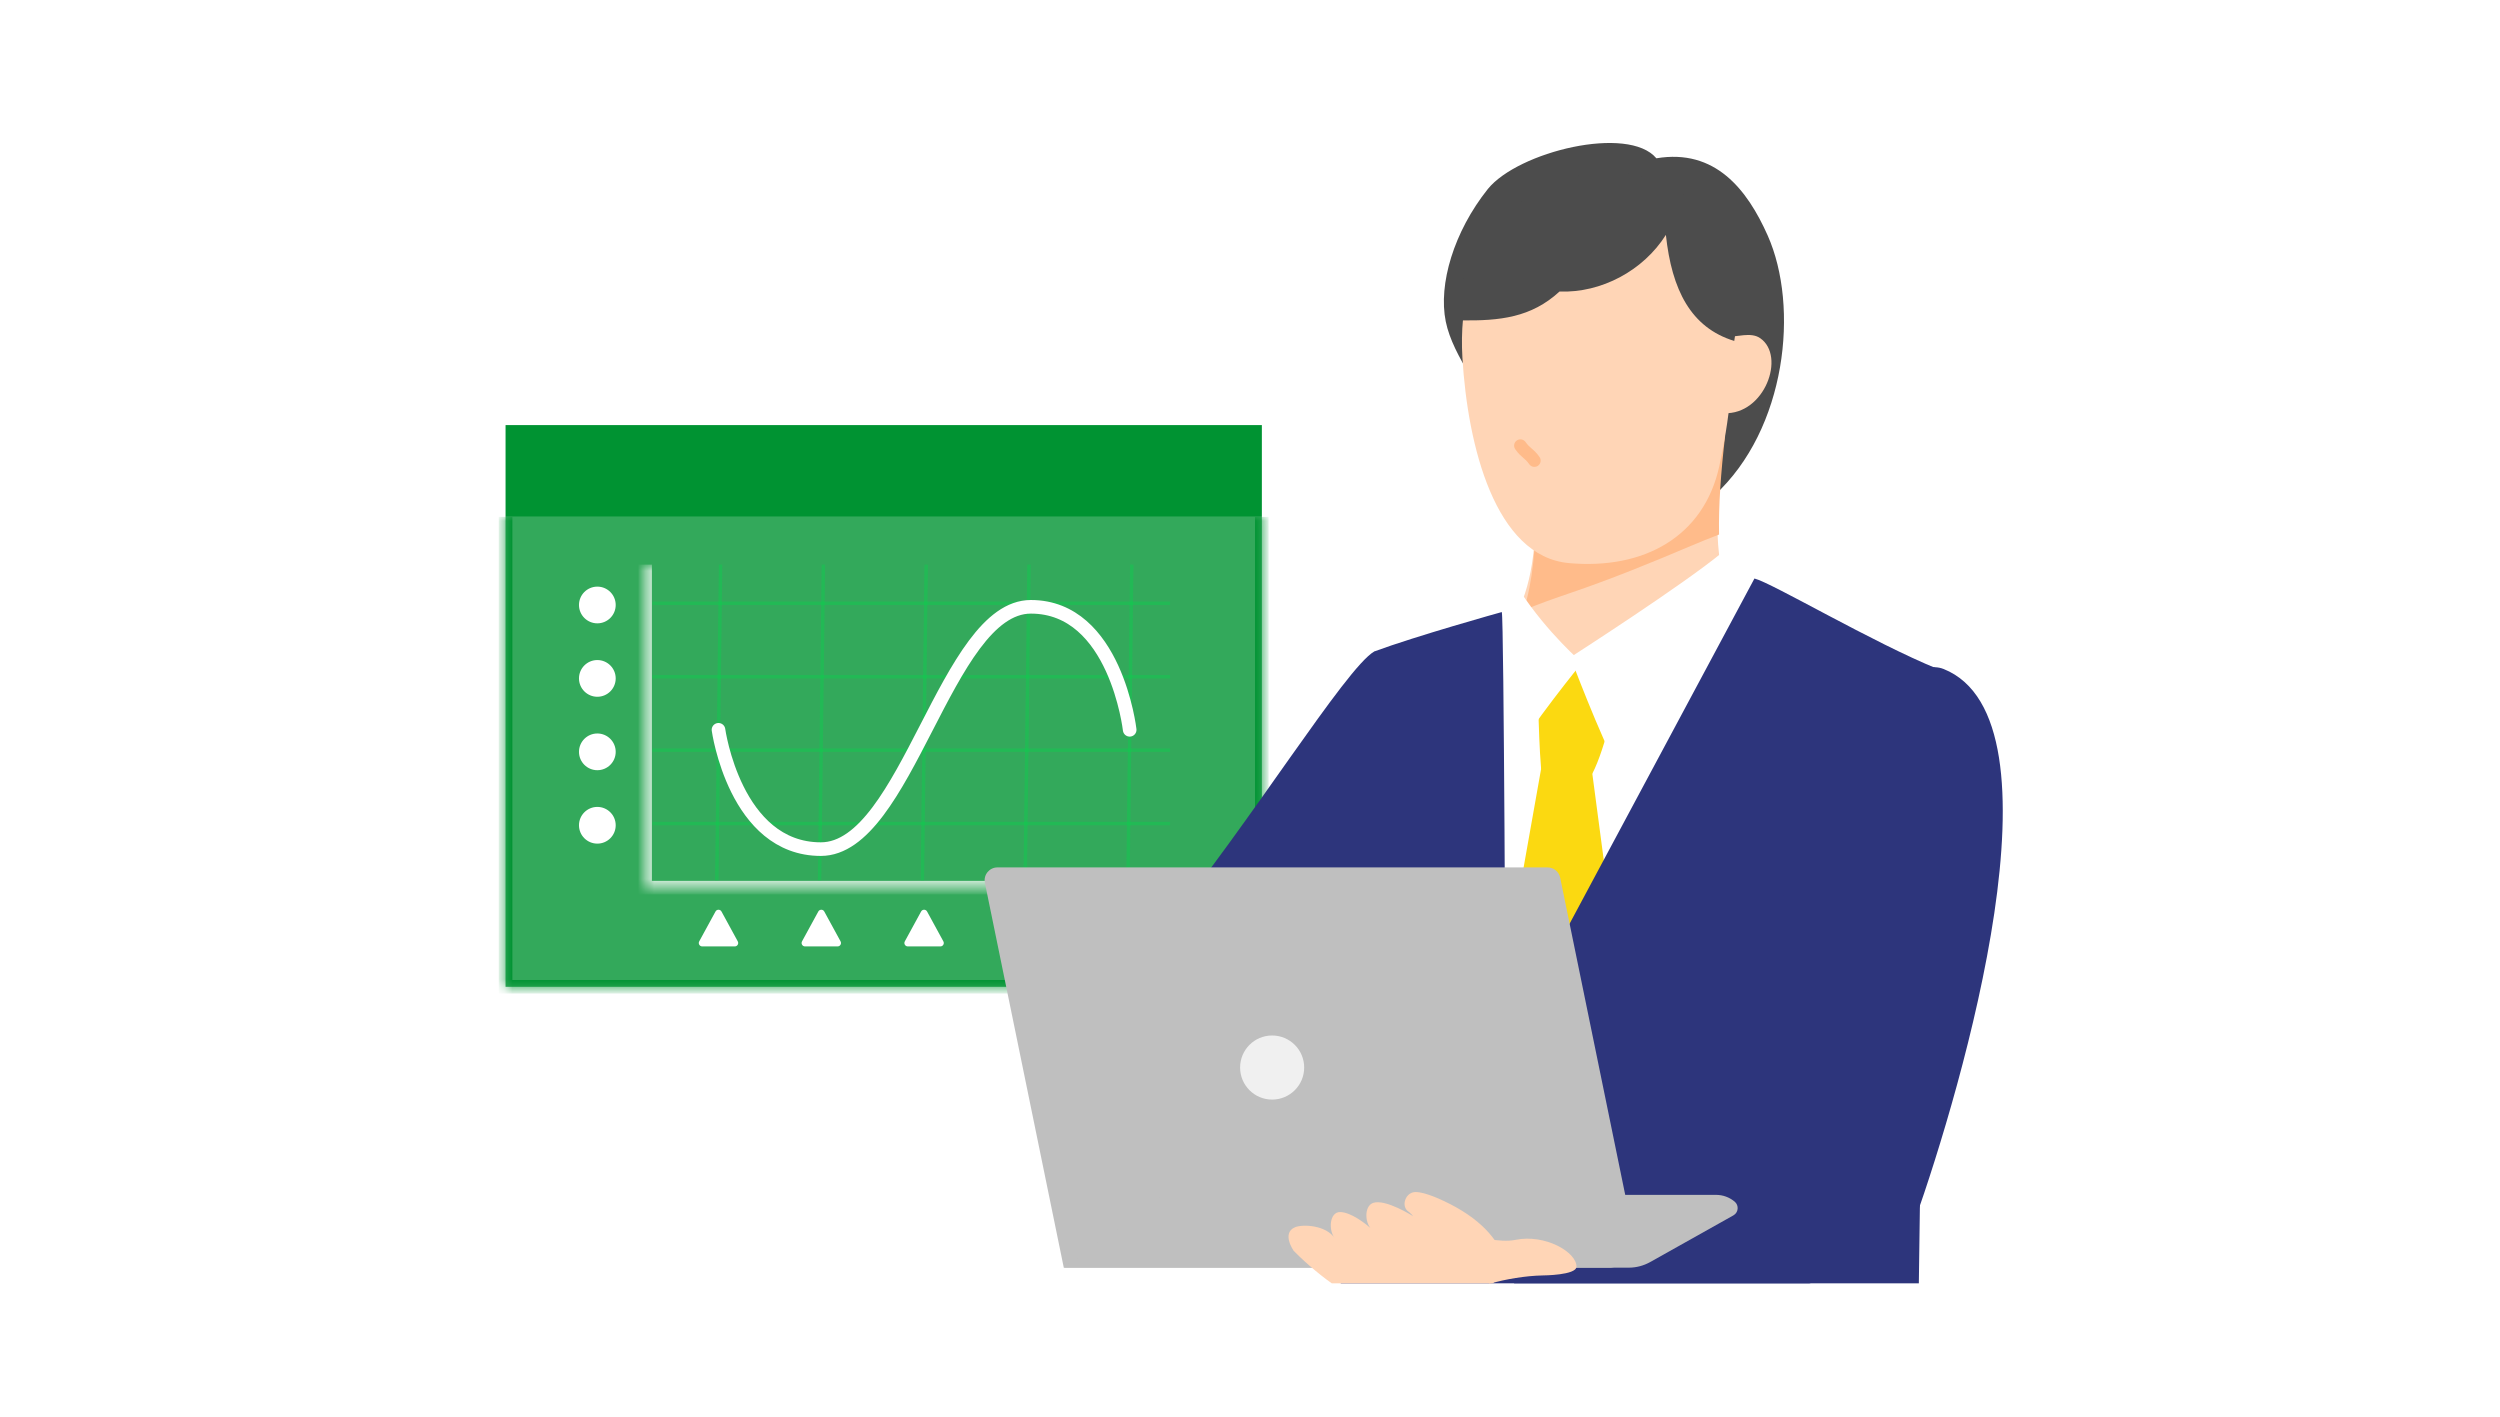 <svg width="300" height="170" viewBox="0 0 300 170" fill="none" xmlns="http://www.w3.org/2000/svg">
<rect width="300" height="170" fill="white"/>
<mask id="path-1-inside-1_124_1196" fill="white">
<path d="M60.667 62.024H151.423V118.416H60.667V62.024Z"/>
</mask>
<path d="M60.667 62.024H151.423V118.416H60.667V62.024Z" fill="#009332" fill-opacity="0.8"/>
<path d="M151.423 118.416V119.232H152.239V118.416H151.423ZM60.667 118.416H59.85V119.232H60.667V118.416ZM151.423 62.024H150.606V118.416H151.423H152.239V62.024H151.423ZM151.423 118.416V117.6H60.667V118.416V119.232H151.423V118.416ZM60.667 118.416H61.483V62.024H60.667H59.85V118.416H60.667Z" fill="#009332" mask="url(#path-1-inside-1_124_1196)"/>
<path d="M98.197 109.381C98.352 109.097 98.759 109.097 98.913 109.381L100.869 112.966C101.018 113.238 100.821 113.57 100.511 113.57H96.599C96.29 113.57 96.093 113.238 96.241 112.966L98.197 109.381Z" fill="white"/>
<path d="M110.533 109.381C110.687 109.097 111.095 109.097 111.249 109.381L113.205 112.966C113.353 113.238 113.157 113.57 112.847 113.57H108.935C108.625 113.57 108.428 113.238 108.577 112.966L110.533 109.381Z" fill="white"/>
<path d="M135.204 109.381C135.359 109.097 135.766 109.097 135.921 109.381L137.877 112.966C138.025 113.238 137.828 113.57 137.518 113.57H133.607C133.297 113.57 133.1 113.238 133.248 112.966L135.204 109.381Z" fill="white"/>
<path d="M122.868 109.381C123.023 109.097 123.43 109.097 123.585 109.381L125.541 112.966C125.689 113.238 125.492 113.57 125.182 113.57H121.271C120.961 113.57 120.764 113.238 120.913 112.966L122.868 109.381Z" fill="#FBD911"/>
<path d="M85.861 109.381C86.016 109.097 86.423 109.097 86.578 109.381L88.533 112.966C88.682 113.238 88.485 113.57 88.175 113.57H84.264C83.954 113.57 83.757 113.238 83.905 112.966L85.861 109.381Z" fill="white"/>
<rect x="60.667" y="51.011" width="90.756" height="11.014" fill="#009332"/>
<mask id="path-9-inside-2_124_1196" fill="white">
<path d="M77.408 67.752H142.611V106.522H77.408V67.752Z"/>
</mask>
<path d="M77.408 106.522H76.592V107.338H77.408V106.522ZM142.611 106.522V105.705H77.408V106.522V107.338H142.611V106.522ZM77.408 106.522H78.225V67.752H77.408H76.592V106.522H77.408Z" fill="white" fill-opacity="0.8" mask="url(#path-9-inside-2_124_1196)"/>
<circle cx="71.681" cy="72.598" r="2.203" fill="white"/>
<circle cx="71.681" cy="81.409" r="2.203" fill="white"/>
<circle cx="71.681" cy="90.221" r="2.203" fill="white"/>
<circle cx="71.681" cy="99.032" r="2.203" fill="white"/>
<line x1="78.289" y1="72.394" x2="140.408" y2="72.394" stroke="#08D24D" stroke-opacity="0.4" stroke-width="0.408"/>
<line x1="78.289" y1="81.206" x2="140.408" y2="81.206" stroke="#08D24D" stroke-opacity="0.4" stroke-width="0.408"/>
<line x1="78.289" y1="90.017" x2="140.408" y2="90.017" stroke="#08D24D" stroke-opacity="0.4" stroke-width="0.408"/>
<line x1="78.289" y1="98.828" x2="140.408" y2="98.828" stroke="#08D24D" stroke-opacity="0.4" stroke-width="0.408"/>
<line y1="-0.204" x2="37.891" y2="-0.204" transform="matrix(0.012 -1 1 0.011 86.219 105.641)" stroke="#08D24D" stroke-opacity="0.4" stroke-width="0.408"/>
<line y1="-0.204" x2="37.891" y2="-0.204" transform="matrix(0.012 -1 1 0.011 98.555 105.641)" stroke="#08D24D" stroke-opacity="0.4" stroke-width="0.408"/>
<line y1="-0.204" x2="37.891" y2="-0.204" transform="matrix(0.012 -1 1 0.011 110.891 105.641)" stroke="#08D24D" stroke-opacity="0.4" stroke-width="0.408"/>
<line y1="-0.204" x2="37.891" y2="-0.204" transform="matrix(0.012 -1 1 0.011 123.227 105.641)" stroke="#08D24D" stroke-opacity="0.4" stroke-width="0.408"/>
<line y1="-0.204" x2="37.891" y2="-0.204" transform="matrix(0.012 -1 1 0.011 135.562 105.641)" stroke="#08D24D" stroke-opacity="0.4" stroke-width="0.408"/>
<path d="M86.219 87.576C86.219 87.576 88.202 101.895 98.502 101.895C108.802 101.895 113.534 72.817 123.703 72.817C133.872 72.817 135.562 87.576 135.562 87.576" stroke="white" stroke-width="1.633" stroke-linecap="round"/>
<g clip-path="url(#clip0_124_1196)">
<path d="M205.736 59.436C214.379 51.499 215.933 36.834 212.122 28.26C209.664 22.729 205.819 17.814 198.766 18.995C195.404 14.966 182.18 18.188 178.537 22.685C174.453 27.814 172.583 34.108 173.49 38.58C174.366 42.902 178.232 47.176 179.653 51.348C180.44 53.656 178.287 53.523 180.466 54.011C181.501 54.243 182.547 53.95 183.551 53.661C192.601 51.05 195.626 62.25 205.736 59.436Z" fill="#4C4C4C"/>
<path d="M206.805 52.643C204.518 52.898 186.596 60.733 184.309 60.478C184.309 72.258 181.707 80.678 166.636 81.192C166.636 100.007 177.967 114.281 194.275 114.281C212.789 114.281 228.446 102.049 228.446 81.243C207.307 81.243 204.338 72.086 206.805 52.643Z" fill="#FFD5B6"/>
<path d="M188.461 71.15C193.333 69.492 198.117 67.544 202.873 65.522C204.005 65.042 205.142 64.581 206.286 64.145C206.221 60.677 206.5 56.738 207.013 52.317C204.704 52.599 186.598 61.252 184.289 60.97C184.289 65.6 183.955 69.759 182.84 73.224C184.689 72.457 186.573 71.792 188.461 71.15Z" fill="#FFBB8A"/>
<path d="M193.967 22.252C181.803 20.807 174.727 30.026 175.489 42.913C176.115 53.496 179.415 66.785 188.295 67.574C197.262 68.371 204.458 64.41 206.312 55.957C208.36 46.628 211.401 24.322 193.967 22.25L193.967 22.252Z" fill="#FFD5B6"/>
<path d="M207.109 40.407C208.48 40.465 210.093 39.8 211.223 40.581C214.331 42.726 211.759 49.791 206.878 49.584C206.64 46.734 206.4 43.883 207.109 40.407Z" fill="#FFD5B6"/>
<path d="M173.162 79.353C189.673 79.353 203.059 81.84 213.905 78.179C219.538 78.553 222.815 81.792 228.448 82.166C222.918 107.263 218.502 128.501 212.972 153.598C195.012 149.172 189.427 153.27 170.929 153.327C172.077 131.154 163.098 107.377 161.094 85.266C166.801 82.822 171.493 79.354 173.162 79.354V79.353Z" fill="white"/>
<path d="M185.169 90.939L180.073 119.638L194.44 118.222L190.826 90.939H185.169Z" fill="#FBD911"/>
<path d="M184.128 79.633C187.595 79.245 191.115 79.327 194.561 79.876C194.048 83.361 192.704 89.681 191.078 92.839C188.852 92.695 187.167 92.484 184.933 92.263C184.512 87.058 184.72 82.873 184.128 79.633Z" fill="#FBD911"/>
<path d="M206.777 66.203C202.222 70.028 188.454 78.869 188.454 78.869C188.454 78.869 191.934 88.193 194.426 92.841C199.606 88.709 211.913 81.63 215.566 76.1C212.782 73.746 209.225 69.001 206.775 66.203H206.777Z" fill="white"/>
<path d="M182.434 70.982C185.793 76.066 189.847 79.52 189.847 79.52C189.847 79.52 183.663 87.077 181.135 91.562C175.955 87.429 177.389 85.327 173.736 79.798C176.521 77.444 179.983 73.779 182.433 70.982H182.434Z" fill="white"/>
<path d="M161.092 175.609H229.966L230.803 114.282C230.803 114.282 234.072 87.322 232.556 80.286C224.802 77.142 212.578 69.913 210.534 69.421L180.667 125.194C180.667 125.194 180.478 74.003 180.215 73.447C180.053 73.484 169.823 76.35 164.904 78.179C159.571 112.989 161.094 175.609 161.094 175.609H161.092Z" fill="#2D357C"/>
<path d="M229.751 146.525C235.51 130.239 248.336 86.36 233.248 80.286C227.623 78.022 219.807 93.783 216.507 99.95C214.117 104.415 209.416 126.548 206.082 141.815C205.416 141.207 229.493 146.539 229.752 146.525H229.751Z" fill="#2D357C"/>
<path d="M164.906 78.179C161.47 80.181 149.943 98.896 139.7 111.377C142.741 118.142 149.319 125.418 155.323 130.459C159.607 125.237 173.199 112.081 176.48 100.973C178.806 93.096 170.803 83.835 164.904 78.179H164.906Z" fill="#2D357C"/>
<path d="M183.432 145.51C181.747 149.251 181 151.755 182.257 157.555C197.602 156.937 211.77 155.688 223.773 152.446C227.378 151.472 229.996 148.211 229.967 144.477C229.925 138.916 224.462 135.116 214.326 135.525C207.58 135.796 193.891 142.781 183.432 145.51Z" fill="#2D357C"/>
<path d="M127.654 152.12L118.187 105.942C117.99 104.985 118.721 104.089 119.697 104.089H185.711C186.443 104.089 187.075 104.604 187.222 105.323L196.055 148.403L196.033 151.565L193.314 152.12H127.653H127.654Z" fill="#BFBFBF"/>
<path d="M127.657 152.12L139.702 143.384H205.927C206.743 143.384 207.534 143.671 208.16 144.196C208.7 144.649 208.62 145.503 208.005 145.847L198.023 151.446C197.235 151.888 196.349 152.12 195.446 152.12H127.657Z" fill="#BFBFBF"/>
<path d="M180.668 151.345C179.753 148.669 177.621 146.177 173.275 144.124C172.438 143.728 170.401 142.828 169.513 143.095C168.626 143.362 168.217 144.615 168.866 145.275C169.228 145.514 169.573 145.94 169.573 145.94C169.573 145.94 166.259 143.832 164.771 144.349C163.635 144.744 163.758 147.019 164.777 147.658C163.857 146.78 162.082 145.46 160.812 145.446C159.541 145.433 159.387 147.61 160.177 148.605C159.166 147.023 156.34 146.879 155.411 147.266C153.741 147.963 155.239 150.095 155.239 150.095C158.617 153.532 162.728 156.095 163.701 156.277C164.673 156.458 166.625 156.049 166.495 155.067C168.854 156.08 171.678 155.354 173.155 154.377C176.577 155.845 180.247 154.541 180.667 151.345H180.668Z" fill="#FFD5B6"/>
<path d="M175.336 148.633C177.419 148.212 179.775 149.203 181.859 148.782C185.427 148.058 189.212 150.266 189.176 152.006C189.155 153.034 185.136 153.052 185.136 153.052C182.972 153.099 180.805 153.493 178.723 154.03C178.174 153.129 176.156 149.936 175.334 148.635L175.336 148.633Z" fill="#FFD5B6"/>
<path d="M152.657 131.951C154.78 131.951 156.502 130.229 156.502 128.105C156.502 125.981 154.78 124.259 152.657 124.259C150.533 124.259 148.812 125.981 148.812 128.105C148.812 130.229 150.533 131.951 152.657 131.951Z" fill="#F0F0F0"/>
<path d="M199.906 28.187C197.202 32.474 192.156 35.173 187.142 34.985C183.738 38.116 179.97 38.507 175.346 38.446C174.516 31.034 178.556 26.564 184.302 23.106C190.05 19.647 198.021 19.829 203.097 24.214C207.787 28.264 209.204 34.746 208.11 40.913C202.895 39.314 200.615 34.782 199.906 28.187Z" fill="#4C4C4C"/>
<path d="M182.448 53.476C183.1 54.4 183.472 54.346 184.125 55.271" stroke="#FFBB8A" stroke-width="1.509" stroke-linecap="round" stroke-linejoin="round"/>
</g>
<defs>
<clipPath id="clip0_124_1196">
<rect width="161" height="142" fill="white" transform="translate(79.333 12)"/>
</clipPath>
</defs>
</svg>
